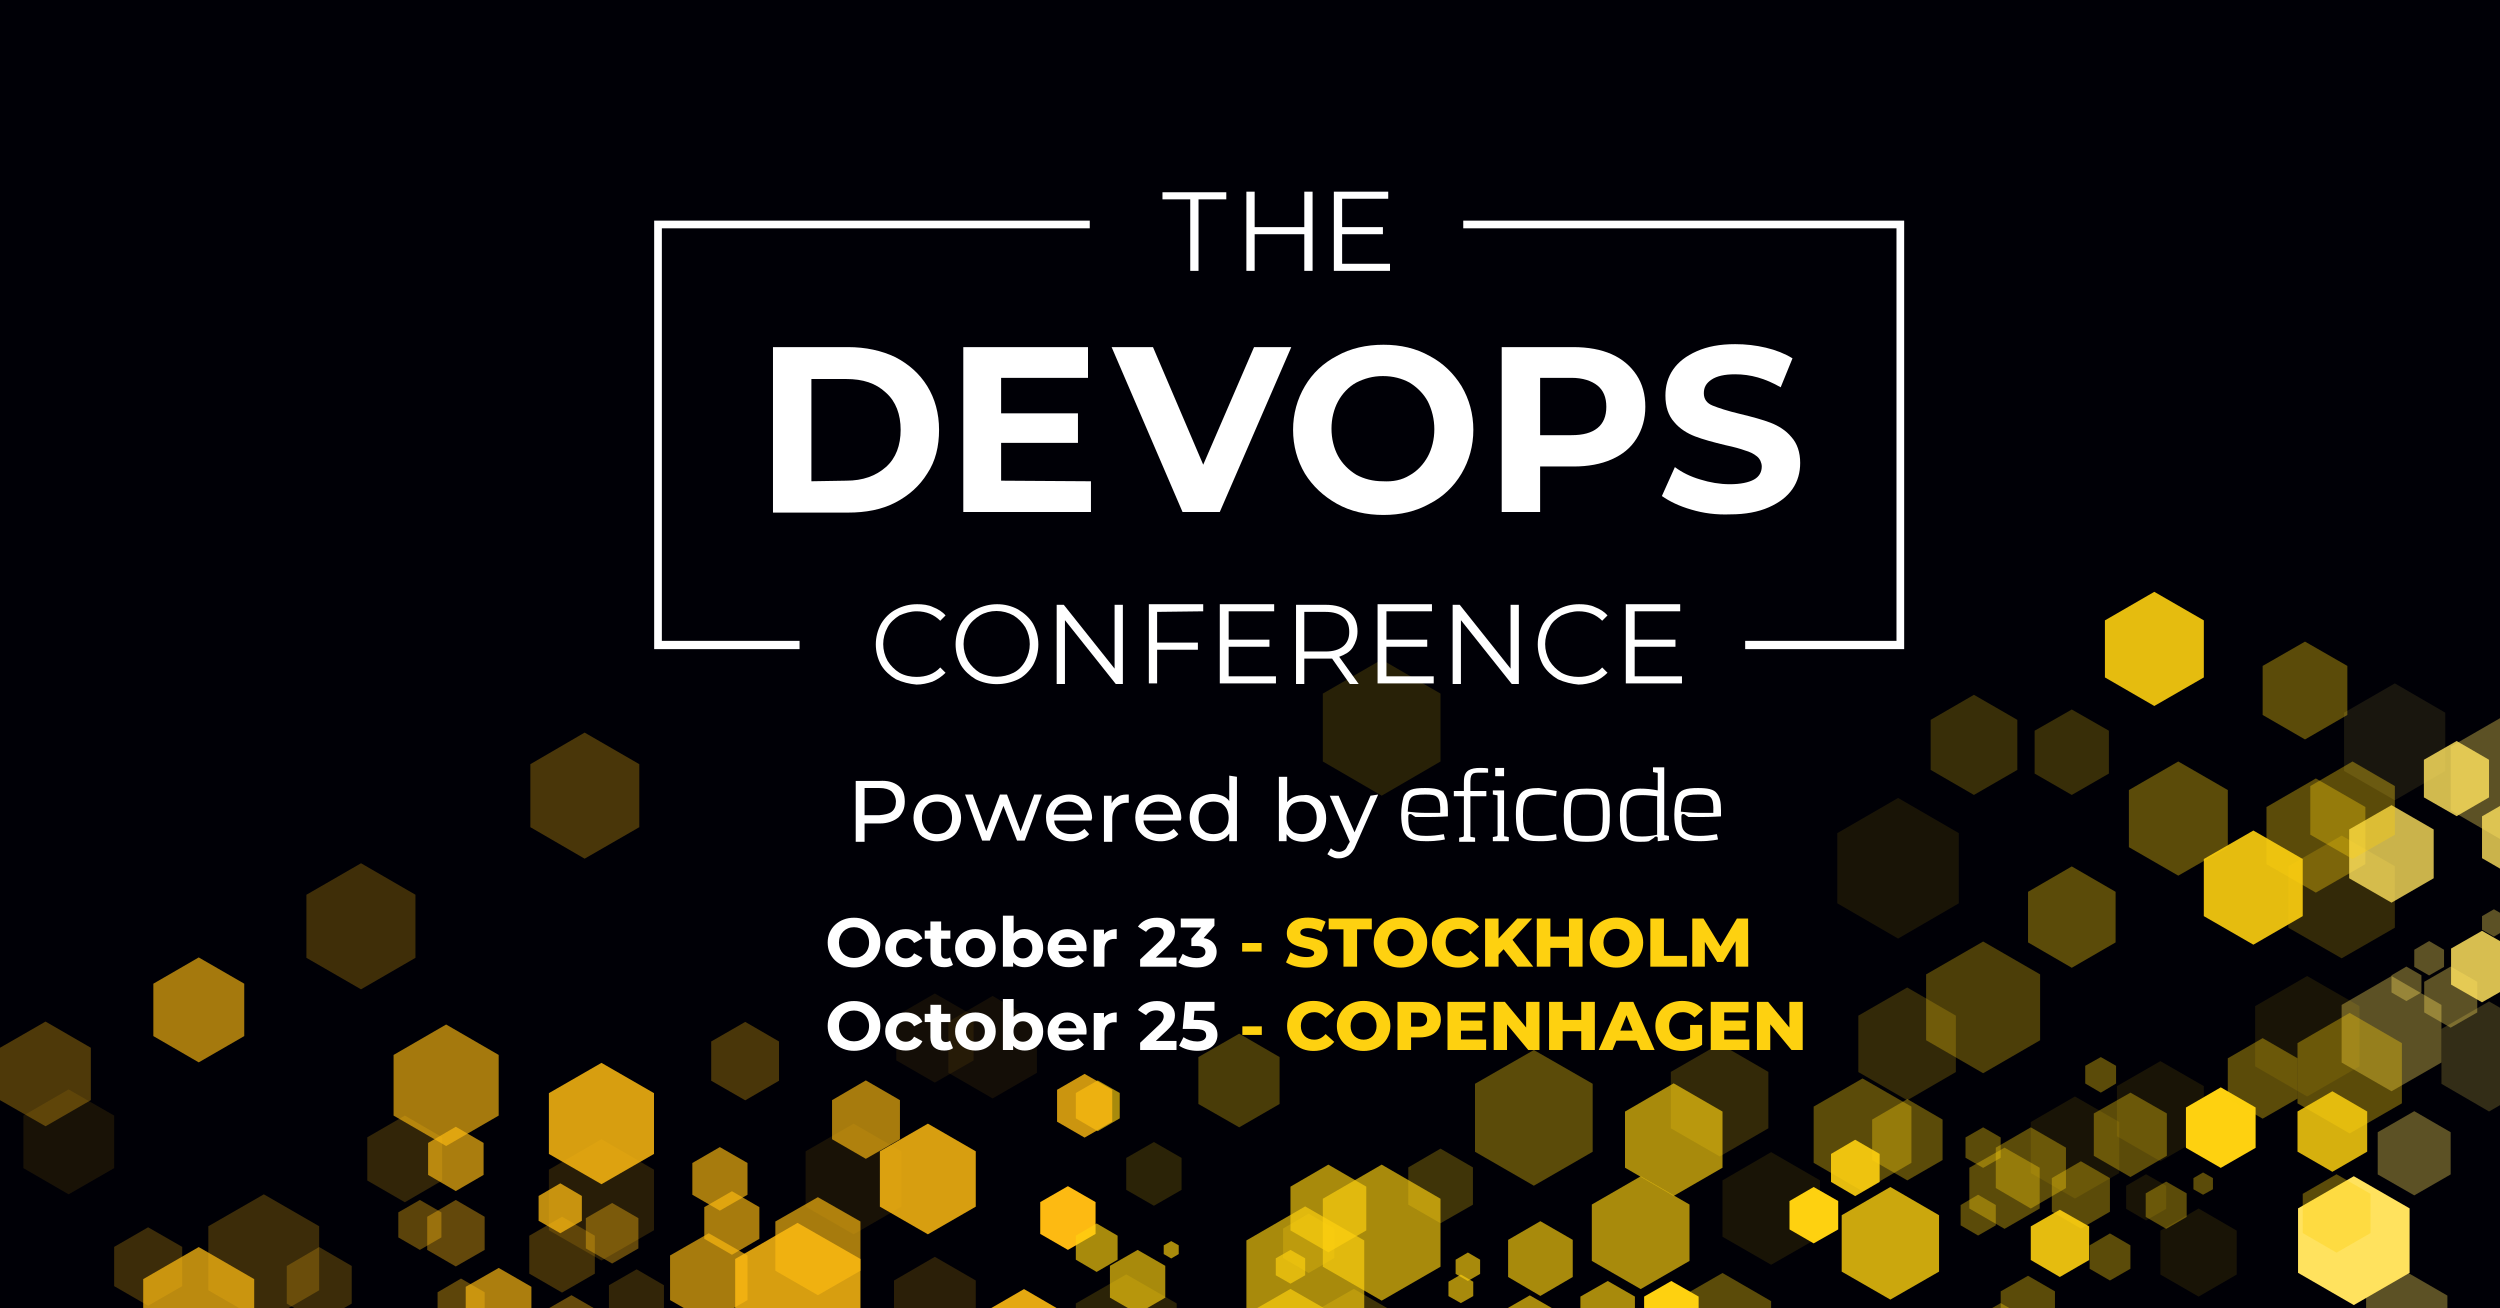 <svg width="1200" height="628" viewBox="0 0 1200 628" fill="none" xmlns="http://www.w3.org/2000/svg">
<rect x="0" y="0" width="1200" height="628" fill="#808080" stroke="none"/>
<g clip-path="url(#clip0_6643_2373)">
<path d="M1200.89 -6.106H-37.031V647.363H1200.89V-6.106Z" fill="#000006"/>
<path opacity="0.29" d="M254.57 366.805V397.045L280.619 412.165L306.864 397.045V366.805L280.619 351.645L254.57 366.805Z" fill="#FDBA12"/>
<path opacity="0.25" d="M147.08 429.479V459.758L173.286 474.878L199.413 459.758V429.479L173.286 414.358L147.08 429.479Z" fill="#FDBA12"/>
<path opacity="0.65" d="M73.603 472.176V497.324L95.383 509.937L117.24 497.324V472.176L95.383 459.563L73.603 472.176Z" fill="#FDBA12"/>
<path opacity="0.74" d="M68.74 613.977V644.726L95.377 660.121L122.013 644.726V613.977L95.377 598.582L68.74 613.977Z" fill="#FDBA12"/>
<path opacity="0.24" d="M100 588.594V619.343L126.637 634.738L153.195 619.343V588.594L126.637 573.278L100 588.594Z" fill="#FDBA12"/>
<path opacity="0.24" d="M137.646 607.67V625.728L153.197 634.738L168.827 625.728V607.67L153.197 598.582L137.646 607.67Z" fill="#FDBA12"/>
<path opacity="0.65" d="M188.916 506.372V535.477L214.142 550.088L239.369 535.477V506.372L214.142 491.761L188.916 506.372Z" fill="#FDBA12"/>
<path opacity="0.16" d="M263.466 561.448V590.513L288.693 605.046L313.919 590.513V561.448L288.693 546.837L263.466 561.448Z" fill="#FDBA12"/>
<path opacity="0.85" d="M263.466 524.705V553.888L288.693 568.42L313.919 553.888V524.705L288.693 510.172L263.466 524.705Z" fill="#FDBA12"/>
<path opacity="0.39" d="M281.201 584.716V599.248L293.814 606.495L306.427 599.248V584.716L293.814 577.43L281.201 584.716Z" fill="#FDBA12"/>
<path opacity="0.26" d="M254.062 593.137V611.352L269.77 620.44L285.517 611.352V593.137L269.77 584.05L254.062 593.137Z" fill="#FDBA12"/>
<path opacity="0.4" d="M258.525 630.781V648.839L274.311 657.927L290.019 648.839V630.781L274.311 621.693L258.525 630.781Z" fill="#FDBA12"/>
<path opacity="0.68" d="M223.544 617.659V635.834L239.37 645L255.078 635.834V617.659L239.37 608.61L223.544 617.659Z" fill="#FDBA12"/>
<path opacity="0.66" d="M321.63 602.617V624.044L340.198 634.738L358.804 624.044V602.617L340.198 591.962L321.63 602.617Z" fill="#FDBA12"/>
<path opacity="0.66" d="M338.056 579.427V594.626L351.335 602.303L364.497 594.626V579.427L351.335 571.789L338.056 579.427Z" fill="#FDBA12"/>
<path opacity="0.66" d="M332.324 558.236V573.473L345.525 581.112L358.804 573.473V558.236L345.525 550.597L332.324 558.236Z" fill="#FDBA12"/>
<path opacity="0.2" d="M292.294 616.915V632.192L305.574 639.869L318.696 632.192V616.915L305.574 609.276L292.294 616.915Z" fill="#FDBA12"/>
<path opacity="0.85" d="M352.89 604.301V639.007L382.817 656.399L413.018 639.007V604.301L382.817 586.987L352.89 604.301Z" fill="#FDBA12"/>
<path opacity="0.66" d="M372.167 586.322V609.942L392.576 621.694L413.023 609.942V586.322L392.576 574.649L372.167 586.322Z" fill="#FDBA12"/>
<path opacity="0.1" d="M386.699 552.634V579.193L409.732 592.472L432.686 579.193V552.634L409.732 539.355L386.699 552.634Z" fill="#FDBA12"/>
<path opacity="0.85" d="M422.343 552.634V579.193L445.376 592.472L468.37 579.193V552.634L445.376 539.355L422.343 552.634Z" fill="#FDBA12"/>
<path opacity="0.66" d="M399.384 528.074V546.837L415.601 556.238L431.975 546.837V528.074L415.601 518.594L399.384 528.074Z" fill="#FDBA12"/>
<path opacity="0.29" d="M341.376 499.909V518.751L357.711 528.152L373.928 518.751V499.909L357.711 490.508L341.376 499.909Z" fill="#FDBA12"/>
<path opacity="0.17" d="M429.121 614.643V637.323L448.706 648.761L468.37 637.323V614.643L448.706 603.283L429.121 614.643Z" fill="#FDBA12"/>
<path opacity="0.9" d="M470.331 631.016V655.42L491.523 667.681L512.597 655.42V631.016L491.523 618.756L470.331 631.016Z" fill="#FDBA12"/>
<path opacity="0.17" d="M516.396 625.65V653.657L540.603 667.681L564.811 653.657V625.65L540.603 611.705L516.396 625.65Z" fill="#FED110"/>
<path opacity="0.66" d="M516.396 524.626V536.809L526.893 542.959L537.47 536.809V524.626L526.893 518.594L516.396 524.626Z" fill="#FED110"/>
<path opacity="0.8" d="M507.392 523.099V538.415L520.592 546.053L533.872 538.415V523.099L520.592 515.46L507.392 523.099Z" fill="#FDBA12"/>
<path opacity="0.08" d="M430.224 487.57V508.997L448.713 519.652L467.32 508.997V487.57L448.713 476.876L430.224 487.57Z" fill="#FDBA12"/>
<path opacity="0.08" d="M455.214 490.43V514.951L476.445 527.251L497.715 514.951V490.43L476.445 478.052L455.214 490.43Z" fill="#FDBA12"/>
<path opacity="0.17" d="M540.595 555.807V571.123L553.874 578.762L567.153 571.123V555.807L553.874 548.169L540.595 555.807Z" fill="#FED110"/>
<path d="M499.315 576.999V592.276L512.595 599.954L525.874 592.276V576.999L512.595 569.361L499.315 576.999Z" fill="#FDBA12"/>
<path opacity="0.66" d="M516.396 593.137V604.654L526.384 610.529L536.451 604.654V593.137L526.384 587.262L516.396 593.137Z" fill="#FED110"/>
<path opacity="0.29" d="M575.224 507.391V529.914L594.809 541.118L614.199 529.914V507.391L594.809 496.149L575.224 507.391Z" fill="#FED110"/>
<path opacity="0.66" d="M634.96 575.393V608.023L663.203 624.318L691.445 608.023V575.393L663.203 559.019L634.96 575.393Z" fill="#FED110"/>
<path opacity="0.16" d="M634.96 332.921V365.512L663.203 381.925L691.445 365.512V332.921L663.203 316.626L634.96 332.921Z" fill="#FED110"/>
<path opacity="0.36" d="M708 520.217V552.847L736.243 569.142L764.485 552.847V520.217L736.243 504L708 520.217Z" fill="#FED110"/>
<path opacity="0.66" d="M598.27 595.41V628L626.474 644.217L654.834 628V595.41L626.474 579.075L598.27 595.41Z" fill="#FED110"/>
<path opacity="0.66" d="M619.423 569.595V590.591L637.598 601.128L655.813 590.591V569.595L637.598 559.019L619.423 569.595Z" fill="#FED110"/>
<path opacity="0.66" d="M601.288 629.097V650.211L619.424 660.708L637.6 650.211V629.097L619.424 618.677L601.288 629.097Z" fill="#FED110"/>
<path opacity="0.25" d="M631.591 629.097V650.211L649.845 660.708L667.981 650.211V629.097L649.845 618.677L631.591 629.097Z" fill="#FED110"/>
<path opacity="0.66" d="M612.372 603.988V612.136L619.423 616.17L626.474 612.136V603.988L619.423 599.953L612.372 603.988Z" fill="#FED110"/>
<path opacity="0.25" d="M615.888 589.69V603.871L628.148 611.039L640.448 603.871V589.69L628.148 582.522L615.888 589.69Z" fill="#FED110"/>
<path opacity="0.66" d="M698.7 604.654V611.47L704.576 614.878L710.451 611.47V604.654L704.576 601.207L698.7 604.654Z" fill="#FED110"/>
<path opacity="0.66" d="M695.253 615.23V622.124L701.207 625.493L707.161 622.124V615.23L701.207 611.783L695.253 615.23Z" fill="#FED110"/>
<path opacity="0.66" d="M723.895 595.135V612.958L739.368 622.046L754.919 612.958V595.135L739.368 586.165L723.895 595.135Z" fill="#FED110"/>
<path opacity="0.66" d="M764.071 578.174V605.241L787.535 618.756L810.959 605.241V578.174L787.535 564.621L764.071 578.174Z" fill="#FED110"/>
<path opacity="0.2" d="M892 487.514V514.582L915.464 528.135L938.81 514.582V487.514L915.464 474L892 487.514Z" fill="#FED110"/>
<path opacity="0.2" d="M802 514.514V541.582L825.464 555.096L848.81 541.582V514.514L825.464 501L802 514.514Z" fill="#FED110"/>
<path opacity="0.66" d="M780 533.553V560.503L803.346 574.057L826.81 560.503V533.553L803.346 520L780 533.553Z" fill="#FED110"/>
<path opacity="0.1" d="M826.796 566.579V593.647L850.142 607.082L873.606 593.647V566.579L850.142 553.026L826.796 566.579Z" fill="#FED110"/>
<path opacity="0.8" d="M884.012 583.305V610.373L907.358 623.809L930.744 610.373V583.305L907.358 569.752L884.012 583.305Z" fill="#FED110"/>
<path opacity="0.36" d="M945.291 560.508V580.094L962.174 589.847L979.057 580.094V560.508L962.174 550.872L945.291 560.508Z" fill="#FED110"/>
<path opacity="0.36" d="M957.977 550.871V570.261L974.781 580.093L991.664 570.261V550.871L974.781 541.118L957.977 550.871Z" fill="#FED110"/>
<path opacity="0.36" d="M943.445 545.975V555.729L951.906 560.586L960.328 555.729V545.975L951.906 541.118L943.445 545.975Z" fill="#FED110"/>
<path opacity="0.36" d="M941.102 578.409V588.163L949.484 593.059L957.985 588.163V578.409L949.484 573.473L941.102 578.409Z" fill="#FED110"/>
<path opacity="0.36" d="M960.331 619.853V634.973L973.453 642.533L986.38 634.973V619.853L973.453 612.371L960.331 619.853Z" fill="#FED110"/>
<path opacity="0.36" d="M947.283 632.975V648.095L960.327 655.655L973.45 648.095V632.975L960.327 625.493L947.283 632.975Z" fill="#FED110"/>
<path opacity="0.36" d="M1003.02 597.76V609.002L1012.77 614.643L1022.6 609.002V597.76L1012.77 592.041L1003.02 597.76Z" fill="#FED110"/>
<path opacity="0.36" d="M1005.03 534.459V554.789L1022.62 564.973L1040.09 554.789V534.459L1022.62 524.47L1005.03 534.459Z" fill="#FED110"/>
<path opacity="0.36" d="M1000.91 511.582V520.083L1008.39 524.47L1015.71 520.083V511.582L1008.39 507.391L1000.91 511.582Z" fill="#FED110"/>
<path opacity="0.1" d="M974.774 538.572V563.054L995.966 575.315L1017.24 563.054V538.572L995.966 526.311L974.774 538.572Z" fill="#FED110"/>
<path opacity="0.36" d="M984.881 565.482V581.621L998.826 589.69L1012.77 581.621V565.482L998.826 557.413L984.881 565.482Z" fill="#FED110"/>
<path opacity="0.9" d="M974.774 588.672V604.81L988.719 612.958L1002.78 604.81V588.672L988.719 580.681L974.774 588.672Z" fill="#FED110"/>
<path opacity="0.36" d="M1029.94 572.808V584.128L1039.77 589.847L1049.6 584.128V572.808L1039.77 567.167L1029.94 572.808Z" fill="#FED110"/>
<path opacity="0.36" d="M1052.85 565.482V570.849L1057.47 573.473L1062.21 570.849V565.482L1057.47 562.779L1052.85 565.482Z" fill="#FED110"/>
<path opacity="0.1" d="M1036.99 590.709V611.783L1055.32 622.359L1073.62 611.783V590.709L1055.32 580.093L1036.99 590.709Z" fill="#FED110"/>
<path opacity="0.1" d="M1020.56 569.164V580.25L1030.08 585.812L1039.76 580.25V569.164L1030.08 563.641L1020.56 569.164Z" fill="#FED110"/>
<path opacity="0.1" d="M1016.14 521.336V545.387L1036.98 557.413L1057.82 545.387V521.336L1036.98 509.35L1016.14 521.336Z" fill="#FED110"/>
<path d="M1049.25 531.599V550.95L1065.97 560.586L1082.7 550.95V531.599L1065.97 521.924L1049.25 531.599Z" fill="#FED110"/>
<path opacity="0.36" d="M1069.34 507.979V527.329L1086.07 536.965L1102.8 527.329V507.979L1086.07 498.303L1069.34 507.979Z" fill="#FED110"/>
<path opacity="0.3" d="M924.53 467.71V499.322L951.911 515.147L979.252 499.322V467.71L951.911 451.924L924.53 467.71Z" fill="#FED110"/>
<path opacity="0.36" d="M973.456 428.069V452.355L994.451 464.537L1015.49 452.355V428.069L994.451 415.886L973.456 428.069Z" fill="#FED110"/>
<path opacity="0.1" d="M881.903 399.905V433.592L911.086 450.514L940.229 433.592V399.905L911.086 383.022L881.903 399.905Z" fill="#FED110"/>
<path opacity="0.22" d="M926.717 345.534V369.546L947.478 381.572L968.317 369.546V345.534L947.478 333.509L926.717 345.534Z" fill="#FED110"/>
<path opacity="0.22" d="M976.62 350.744V371.309L994.443 381.572L1012.27 371.309V350.744L994.443 340.559L976.62 350.744Z" fill="#FED110"/>
<path opacity="0.9" d="M1010.36 297.784V325.165L1034.06 338.875L1057.84 325.165V297.784L1034.06 284.074L1010.36 297.784Z" fill="#FED110"/>
<path opacity="0.36" d="M1021.87 379.222V406.642L1045.57 420.313L1069.35 406.642V379.222L1045.57 365.512L1021.87 379.222Z" fill="#FED110"/>
<path opacity="0.9" d="M1057.83 412.322V439.742L1081.61 453.452L1105.31 439.742V412.322L1081.61 398.651L1057.83 412.322Z" fill="#FED110"/>
<path opacity="0.36" d="M1087.91 387.369V414.79L1111.61 428.46L1135.38 414.79V387.369L1111.61 373.659L1087.91 387.369Z" fill="#FED110"/>
<path opacity="0.36" d="M1086.07 319.642V343.184L1106.4 354.936L1126.73 343.184V319.642L1106.4 307.969L1086.07 319.642Z" fill="#FED110"/>
<path opacity="0.36" d="M1123.98 482.36V510.015L1147.92 523.804L1171.89 510.015V482.36L1147.92 468.494L1123.98 482.36Z" fill="#FFE25E"/>
<path opacity="0.36" d="M1141.3 543.468V563.719L1158.85 573.787L1176.32 563.719V543.468L1158.85 533.362L1141.3 543.468Z" fill="#FFE25E"/>
<path d="M1103.06 580.015V610.961L1129.82 626.433L1156.61 610.961V580.015L1129.82 564.582L1103.06 580.015Z" fill="#FFE25E"/>
<path opacity="0.36" d="M1105.31 573.042V591.884L1121.53 601.285L1137.86 591.884V573.042L1121.53 563.641L1105.31 573.042Z" fill="#FED110"/>
<path opacity="0.36" d="M1135.73 621.889V644.296L1155.24 655.655L1174.75 644.296V621.889L1155.24 610.608L1135.73 621.889Z" fill="#FFE25E"/>
<path opacity="0.2" d="M1171.9 493.877V520.239L1194.74 533.518L1217.69 520.239V493.877L1194.74 480.676L1171.9 493.877Z" fill="#FFE25E"/>
<path opacity="0.1" d="M1082.47 482.948V511.856L1107.42 526.311L1132.53 511.856V482.948L1107.42 468.494L1082.47 482.948Z" fill="#FED110"/>
<path opacity="0.36" d="M1102.8 500.693V529.601L1127.83 544.056L1152.9 529.601V500.693L1127.83 486.199L1102.8 500.693Z" fill="#FED110"/>
<path opacity="0.84" d="M1102.8 533.519V552.791L1119.53 562.466L1136.25 552.791V533.519L1119.53 523.804L1102.8 533.519Z" fill="#FED110"/>
<path opacity="0.2" d="M1098.41 415.769V445.304L1123.99 459.994L1149.53 445.304V415.769L1123.99 401.08L1098.41 415.769Z" fill="#FED110"/>
<path opacity="0.79" d="M1127.59 398.142V421.566L1147.92 433.278L1168.17 421.566V398.142L1147.92 386.468L1127.59 398.142Z" fill="#FFE25E"/>
<path opacity="0.36" d="M1108.94 377.302V400.649L1129.2 412.322L1149.53 400.649V377.302L1129.2 365.512L1108.94 377.302Z" fill="#FED110"/>
<path opacity="0.1" d="M1125.15 342.087V370.056L1149.52 384.118L1173.73 370.056V342.087L1149.52 328.025L1125.15 342.087Z" fill="#FFE25E"/>
<path opacity="0.82" d="M1163.47 364.689V382.747L1179.18 391.757L1194.73 382.747V364.689L1179.18 355.68L1163.47 364.689Z" fill="#FFE25E"/>
<path opacity="0.36" d="M1176.33 358.382V388.975L1202.88 404.37L1229.44 388.975V358.382L1202.88 343.066L1176.33 358.382Z" fill="#FFE25E"/>
<path opacity="0.79" d="M1191.37 391.835V411.93L1208.87 422.076L1226.35 411.93V391.835L1208.87 381.729L1191.37 391.835Z" fill="#FFE25E"/>
<path opacity="0.36" d="M1191.37 439.742V446.283L1197.08 449.574L1202.8 446.283V439.742L1197.08 436.451L1191.37 439.742Z" fill="#FFE25E"/>
<path opacity="0.84" d="M1176.51 455.293V472.607L1191.36 481.107L1206.24 472.607V455.293L1191.36 446.793L1176.51 455.293Z" fill="#FFE25E"/>
<path opacity="0.36" d="M1158.85 455.88V464.106L1165.97 468.219L1173.14 464.106V455.88L1165.97 451.689L1158.85 455.88Z" fill="#FFE25E"/>
<path opacity="0.36" d="M1147.92 468.141V476.367L1155.05 480.519L1162.29 476.367V468.141L1155.05 463.95L1147.92 468.141Z" fill="#FFE25E"/>
<path opacity="0.36" d="M1163.62 471.275V485.964L1176.31 493.289L1189.08 485.964V471.275L1176.31 463.95L1163.62 471.275Z" fill="#FFE25E"/>
<path opacity="0.36" d="M870.555 531.168V558.157L894.019 571.789L917.483 558.157V531.168L894.019 517.654L870.555 531.168Z" fill="#FED110"/>
<path opacity="0.36" d="M898.631 537.396V556.825L915.514 566.579L932.436 556.825V537.396L915.514 527.564L898.631 537.396Z" fill="#FED110"/>
<path opacity="0.9" d="M878.885 553.888V567.323L890.48 574.139L902.231 567.323V553.888L890.48 547.072L878.885 553.888Z" fill="#FED110"/>
<path d="M858.954 576.49V590.121L870.549 596.82L882.339 590.121V576.49L870.549 569.752L858.954 576.49Z" fill="#FED110"/>
<path opacity="0.36" d="M803.329 624.553V651.62L826.793 665.056L850.139 651.62V624.553L826.793 611.039L803.329 624.553Z" fill="#FED110"/>
<path d="M789.178 622.359V637.44L802.223 645L815.345 637.44V622.359L802.223 614.878L789.178 622.359Z" fill="#FED110"/>
<path opacity="0.66" d="M758.593 622.359V637.44L771.715 645L784.759 637.44V622.359L771.715 614.878L758.593 622.359Z" fill="#FED110"/>
<path opacity="0.66" d="M718.749 630.703V648.683L734.3 657.575L749.851 648.683V630.703L734.3 621.772L718.749 630.703Z" fill="#FED110"/>
<path opacity="0.25" d="M675.975 560.351V578.252L691.448 587.144L706.999 578.252V560.351L691.448 551.341L675.975 560.351Z" fill="#FED110"/>
<path opacity="0.66" d="M532.772 607.592V622.869L546.052 630.546L559.331 622.869V607.592L546.052 599.953L532.772 607.592Z" fill="#FED110"/>
<path opacity="0.66" d="M558.583 597.76V601.951L562.187 604.066L565.791 601.951V597.76L562.187 595.723L558.583 597.76Z" fill="#FED110"/>
<path opacity="0.2" d="M176.308 545.897V566.657L194.327 577.077L212.229 566.657V545.897L194.327 535.477L176.308 545.897Z" fill="#FDBA12"/>
<path opacity="0.67" d="M205.488 548.599V563.955L218.767 571.711L232.125 563.955V548.599L218.767 540.843L205.488 548.599Z" fill="#FDBA12"/>
<path opacity="0.37" d="M210.039 620.283V633.288L221.281 639.869L232.641 633.288V620.283L221.281 613.702L210.039 620.283Z" fill="#FDBA12"/>
<path opacity="0.39" d="M205.058 584.05V599.953L218.768 607.905L232.635 599.953V584.05L218.768 575.98L205.058 584.05Z" fill="#FDBA12"/>
<path opacity="0.36" d="M191.191 581.935V593.96L201.532 599.953L211.874 593.96V581.935L201.532 575.98L191.191 581.935Z" fill="#FDBA12"/>
<path opacity="0.75" d="M258.525 574.061V585.969L268.945 591.962L279.286 585.969V574.061L268.945 567.989L258.525 574.061Z" fill="#FDBA12"/>
<path opacity="0.1" d="M11.23 535.477V560.703L32.931 573.278L54.789 560.703V535.477L32.931 522.942L11.23 535.477Z" fill="#FDBA12"/>
<path opacity="0.31" d="M0 502.925V528.074L21.858 540.608L43.598 528.074V502.925L21.858 490.351L0 502.925Z" fill="#FDBA12"/>
<path opacity="0.24" d="M54.795 598.504V617.345L71.09 626.747L87.464 617.345V598.504L71.09 589.103L54.795 598.504Z" fill="#FDBA12"/>
<path d="M409.959 464.396C408.133 464.396 406.439 464.099 404.877 463.505C403.337 462.911 401.995 462.075 400.851 460.997C399.729 459.919 398.849 458.654 398.211 457.202C397.595 455.75 397.287 454.166 397.287 452.45C397.287 450.734 397.595 449.15 398.211 447.698C398.849 446.246 399.74 444.981 400.884 443.903C402.028 442.825 403.37 441.989 404.91 441.395C406.45 440.801 408.122 440.504 409.926 440.504C411.752 440.504 413.424 440.801 414.942 441.395C416.482 441.989 417.813 442.825 418.935 443.903C420.079 444.981 420.97 446.246 421.608 447.698C422.246 449.128 422.565 450.712 422.565 452.45C422.565 454.166 422.246 455.761 421.608 457.235C420.97 458.687 420.079 459.952 418.935 461.03C417.813 462.086 416.482 462.911 414.942 463.505C413.424 464.099 411.763 464.396 409.959 464.396ZM409.926 459.842C410.96 459.842 411.906 459.666 412.764 459.314C413.644 458.962 414.414 458.456 415.074 457.796C415.734 457.136 416.24 456.355 416.592 455.453C416.966 454.551 417.153 453.55 417.153 452.45C417.153 451.35 416.966 450.349 416.592 449.447C416.24 448.545 415.734 447.764 415.074 447.104C414.436 446.444 413.677 445.938 412.797 445.586C411.917 445.234 410.96 445.058 409.926 445.058C408.892 445.058 407.935 445.234 407.055 445.586C406.197 445.938 405.438 446.444 404.778 447.104C404.118 447.764 403.601 448.545 403.227 449.447C402.875 450.349 402.699 451.35 402.699 452.45C402.699 453.528 402.875 454.529 403.227 455.453C403.601 456.355 404.107 457.136 404.745 457.796C405.405 458.456 406.175 458.962 407.055 459.314C407.935 459.666 408.892 459.842 409.926 459.842ZM434.8 464.264C432.886 464.264 431.181 463.879 429.685 463.109C428.189 462.317 427.012 461.228 426.154 459.842C425.318 458.456 424.9 456.883 424.9 455.123C424.9 453.341 425.318 451.768 426.154 450.404C427.012 449.018 428.189 447.94 429.685 447.17C431.181 446.378 432.886 445.982 434.8 445.982C436.67 445.982 438.298 446.378 439.684 447.17C441.07 447.94 442.093 449.051 442.753 450.503L438.76 452.648C438.298 451.812 437.715 451.196 437.011 450.8C436.329 450.404 435.581 450.206 434.767 450.206C433.887 450.206 433.095 450.404 432.391 450.8C431.687 451.196 431.126 451.757 430.708 452.483C430.312 453.209 430.114 454.089 430.114 455.123C430.114 456.157 430.312 457.037 430.708 457.763C431.126 458.489 431.687 459.05 432.391 459.446C433.095 459.842 433.887 460.04 434.767 460.04C435.581 460.04 436.329 459.853 437.011 459.479C437.715 459.083 438.298 458.456 438.76 457.598L442.753 459.776C442.093 461.206 441.07 462.317 439.684 463.109C438.298 463.879 436.67 464.264 434.8 464.264ZM453.235 464.264C451.145 464.264 449.517 463.736 448.351 462.68C447.185 461.602 446.602 460.007 446.602 457.895V442.319H451.75V457.829C451.75 458.577 451.948 459.16 452.344 459.578C452.74 459.974 453.279 460.172 453.961 460.172C454.775 460.172 455.468 459.952 456.04 459.512L457.426 463.142C456.898 463.516 456.26 463.802 455.512 464C454.786 464.176 454.027 464.264 453.235 464.264ZM443.863 450.602V446.642H456.172V450.602H443.863ZM468.216 464.264C466.324 464.264 464.641 463.868 463.167 463.076C461.715 462.284 460.56 461.206 459.702 459.842C458.866 458.456 458.448 456.883 458.448 455.123C458.448 453.341 458.866 451.768 459.702 450.404C460.56 449.018 461.715 447.94 463.167 447.17C464.641 446.378 466.324 445.982 468.216 445.982C470.086 445.982 471.758 446.378 473.232 447.17C474.706 447.94 475.861 449.007 476.697 450.371C477.533 451.735 477.951 453.319 477.951 455.123C477.951 456.883 477.533 458.456 476.697 459.842C475.861 461.206 474.706 462.284 473.232 463.076C471.758 463.868 470.086 464.264 468.216 464.264ZM468.216 460.04C469.074 460.04 469.844 459.842 470.526 459.446C471.208 459.05 471.747 458.489 472.143 457.763C472.539 457.015 472.737 456.135 472.737 455.123C472.737 454.089 472.539 453.209 472.143 452.483C471.747 451.757 471.208 451.196 470.526 450.8C469.844 450.404 469.074 450.206 468.216 450.206C467.358 450.206 466.588 450.404 465.906 450.8C465.224 451.196 464.674 451.757 464.256 452.483C463.86 453.209 463.662 454.089 463.662 455.123C463.662 456.135 463.86 457.015 464.256 457.763C464.674 458.489 465.224 459.05 465.906 459.446C466.588 459.842 467.358 460.04 468.216 460.04ZM491.886 464.264C490.324 464.264 488.982 463.934 487.86 463.274C486.738 462.614 485.88 461.613 485.286 460.271C484.692 458.907 484.395 457.191 484.395 455.123C484.395 453.033 484.703 451.317 485.319 449.975C485.957 448.633 486.837 447.632 487.959 446.972C489.081 446.312 490.39 445.982 491.886 445.982C493.558 445.982 495.054 446.356 496.374 447.104C497.716 447.852 498.772 448.908 499.542 450.272C500.334 451.636 500.73 453.253 500.73 455.123C500.73 456.971 500.334 458.577 499.542 459.941C498.772 461.305 497.716 462.372 496.374 463.142C495.054 463.89 493.558 464.264 491.886 464.264ZM481.392 464V439.514H486.54V449.843L486.21 455.09L486.309 460.37V464H481.392ZM490.995 460.04C491.853 460.04 492.612 459.842 493.272 459.446C493.954 459.05 494.493 458.489 494.889 457.763C495.307 457.015 495.516 456.135 495.516 455.123C495.516 454.089 495.307 453.209 494.889 452.483C494.493 451.757 493.954 451.196 493.272 450.8C492.612 450.404 491.853 450.206 490.995 450.206C490.137 450.206 489.367 450.404 488.685 450.8C488.003 451.196 487.464 451.757 487.068 452.483C486.672 453.209 486.474 454.089 486.474 455.123C486.474 456.135 486.672 457.015 487.068 457.763C487.464 458.489 488.003 459.05 488.685 459.446C489.367 459.842 490.137 460.04 490.995 460.04ZM512.987 464.264C510.963 464.264 509.181 463.868 507.641 463.076C506.123 462.284 504.946 461.206 504.11 459.842C503.274 458.456 502.856 456.883 502.856 455.123C502.856 453.341 503.263 451.768 504.077 450.404C504.913 449.018 506.046 447.94 507.476 447.17C508.906 446.378 510.523 445.982 512.327 445.982C514.065 445.982 515.627 446.356 517.013 447.104C518.421 447.83 519.532 448.886 520.346 450.272C521.16 451.636 521.567 453.275 521.567 455.189C521.567 455.387 521.556 455.618 521.534 455.882C521.512 456.124 521.49 456.355 521.468 456.575H507.047V453.572H518.762L516.782 454.463C516.782 453.539 516.595 452.736 516.221 452.054C515.847 451.372 515.33 450.844 514.67 450.47C514.01 450.074 513.24 449.876 512.36 449.876C511.48 449.876 510.699 450.074 510.017 450.47C509.357 450.844 508.84 451.383 508.466 452.087C508.092 452.769 507.905 453.583 507.905 454.529V455.321C507.905 456.289 508.114 457.147 508.532 457.895C508.972 458.621 509.577 459.182 510.347 459.578C511.139 459.952 512.063 460.139 513.119 460.139C514.065 460.139 514.89 459.996 515.594 459.71C516.32 459.424 516.98 458.995 517.574 458.423L520.313 461.393C519.499 462.317 518.476 463.032 517.244 463.538C516.012 464.022 514.593 464.264 512.987 464.264ZM524.994 464V446.246H529.911V451.262L529.218 449.81C529.746 448.556 530.593 447.61 531.759 446.972C532.925 446.312 534.344 445.982 536.016 445.982V450.734C535.796 450.712 535.598 450.701 535.422 450.701C535.246 450.679 535.059 450.668 534.861 450.668C533.453 450.668 532.309 451.075 531.429 451.889C530.571 452.681 530.142 453.924 530.142 455.618V464H524.994ZM547.265 464V460.535L556.175 452.12C556.879 451.482 557.396 450.91 557.726 450.404C558.056 449.898 558.276 449.436 558.386 449.018C558.518 448.6 558.584 448.215 558.584 447.863C558.584 446.939 558.265 446.235 557.627 445.751C557.011 445.245 556.098 444.992 554.888 444.992C553.92 444.992 553.018 445.179 552.182 445.553C551.368 445.927 550.675 446.51 550.103 447.302L546.209 444.794C547.089 443.474 548.321 442.429 549.905 441.659C551.489 440.889 553.315 440.504 555.383 440.504C557.099 440.504 558.595 440.79 559.871 441.362C561.169 441.912 562.17 442.693 562.874 443.705C563.6 444.717 563.963 445.927 563.963 447.335C563.963 448.083 563.864 448.831 563.666 449.579C563.49 450.305 563.116 451.075 562.544 451.889C561.994 452.703 561.18 453.616 560.102 454.628L552.71 461.591L551.687 459.644H564.722V464H547.265ZM574.419 464.396C572.813 464.396 571.218 464.187 569.634 463.769C568.05 463.329 566.708 462.713 565.608 461.921L567.687 457.829C568.567 458.467 569.59 458.973 570.756 459.347C571.922 459.721 573.099 459.908 574.287 459.908C575.629 459.908 576.685 459.644 577.455 459.116C578.225 458.588 578.61 457.862 578.61 456.938C578.61 456.058 578.269 455.365 577.587 454.859C576.905 454.353 575.805 454.1 574.287 454.1H571.845V450.569L578.28 443.276L578.874 445.19H566.763V440.9H582.933V444.365L576.531 451.658L573.825 450.107H575.376C578.214 450.107 580.359 450.745 581.811 452.021C583.263 453.297 583.989 454.936 583.989 456.938C583.989 458.236 583.648 459.457 582.966 460.601C582.284 461.723 581.239 462.636 579.831 463.34C578.423 464.044 576.619 464.396 574.419 464.396ZM409.959 504.396C408.133 504.396 406.439 504.099 404.877 503.505C403.337 502.911 401.995 502.075 400.851 500.997C399.729 499.919 398.849 498.654 398.211 497.202C397.595 495.75 397.287 494.166 397.287 492.45C397.287 490.734 397.595 489.15 398.211 487.698C398.849 486.246 399.74 484.981 400.884 483.903C402.028 482.825 403.37 481.989 404.91 481.395C406.45 480.801 408.122 480.504 409.926 480.504C411.752 480.504 413.424 480.801 414.942 481.395C416.482 481.989 417.813 482.825 418.935 483.903C420.079 484.981 420.97 486.246 421.608 487.698C422.246 489.128 422.565 490.712 422.565 492.45C422.565 494.166 422.246 495.761 421.608 497.235C420.97 498.687 420.079 499.952 418.935 501.03C417.813 502.086 416.482 502.911 414.942 503.505C413.424 504.099 411.763 504.396 409.959 504.396ZM409.926 499.842C410.96 499.842 411.906 499.666 412.764 499.314C413.644 498.962 414.414 498.456 415.074 497.796C415.734 497.136 416.24 496.355 416.592 495.453C416.966 494.551 417.153 493.55 417.153 492.45C417.153 491.35 416.966 490.349 416.592 489.447C416.24 488.545 415.734 487.764 415.074 487.104C414.436 486.444 413.677 485.938 412.797 485.586C411.917 485.234 410.96 485.058 409.926 485.058C408.892 485.058 407.935 485.234 407.055 485.586C406.197 485.938 405.438 486.444 404.778 487.104C404.118 487.764 403.601 488.545 403.227 489.447C402.875 490.349 402.699 491.35 402.699 492.45C402.699 493.528 402.875 494.529 403.227 495.453C403.601 496.355 404.107 497.136 404.745 497.796C405.405 498.456 406.175 498.962 407.055 499.314C407.935 499.666 408.892 499.842 409.926 499.842ZM434.8 504.264C432.886 504.264 431.181 503.879 429.685 503.109C428.189 502.317 427.012 501.228 426.154 499.842C425.318 498.456 424.9 496.883 424.9 495.123C424.9 493.341 425.318 491.768 426.154 490.404C427.012 489.018 428.189 487.94 429.685 487.17C431.181 486.378 432.886 485.982 434.8 485.982C436.67 485.982 438.298 486.378 439.684 487.17C441.07 487.94 442.093 489.051 442.753 490.503L438.76 492.648C438.298 491.812 437.715 491.196 437.011 490.8C436.329 490.404 435.581 490.206 434.767 490.206C433.887 490.206 433.095 490.404 432.391 490.8C431.687 491.196 431.126 491.757 430.708 492.483C430.312 493.209 430.114 494.089 430.114 495.123C430.114 496.157 430.312 497.037 430.708 497.763C431.126 498.489 431.687 499.05 432.391 499.446C433.095 499.842 433.887 500.04 434.767 500.04C435.581 500.04 436.329 499.853 437.011 499.479C437.715 499.083 438.298 498.456 438.76 497.598L442.753 499.776C442.093 501.206 441.07 502.317 439.684 503.109C438.298 503.879 436.67 504.264 434.8 504.264ZM453.235 504.264C451.145 504.264 449.517 503.736 448.351 502.68C447.185 501.602 446.602 500.007 446.602 497.895V482.319H451.75V497.829C451.75 498.577 451.948 499.16 452.344 499.578C452.74 499.974 453.279 500.172 453.961 500.172C454.775 500.172 455.468 499.952 456.04 499.512L457.426 503.142C456.898 503.516 456.26 503.802 455.512 504C454.786 504.176 454.027 504.264 453.235 504.264ZM443.863 490.602V486.642H456.172V490.602H443.863ZM468.216 504.264C466.324 504.264 464.641 503.868 463.167 503.076C461.715 502.284 460.56 501.206 459.702 499.842C458.866 498.456 458.448 496.883 458.448 495.123C458.448 493.341 458.866 491.768 459.702 490.404C460.56 489.018 461.715 487.94 463.167 487.17C464.641 486.378 466.324 485.982 468.216 485.982C470.086 485.982 471.758 486.378 473.232 487.17C474.706 487.94 475.861 489.007 476.697 490.371C477.533 491.735 477.951 493.319 477.951 495.123C477.951 496.883 477.533 498.456 476.697 499.842C475.861 501.206 474.706 502.284 473.232 503.076C471.758 503.868 470.086 504.264 468.216 504.264ZM468.216 500.04C469.074 500.04 469.844 499.842 470.526 499.446C471.208 499.05 471.747 498.489 472.143 497.763C472.539 497.015 472.737 496.135 472.737 495.123C472.737 494.089 472.539 493.209 472.143 492.483C471.747 491.757 471.208 491.196 470.526 490.8C469.844 490.404 469.074 490.206 468.216 490.206C467.358 490.206 466.588 490.404 465.906 490.8C465.224 491.196 464.674 491.757 464.256 492.483C463.86 493.209 463.662 494.089 463.662 495.123C463.662 496.135 463.86 497.015 464.256 497.763C464.674 498.489 465.224 499.05 465.906 499.446C466.588 499.842 467.358 500.04 468.216 500.04ZM491.886 504.264C490.324 504.264 488.982 503.934 487.86 503.274C486.738 502.614 485.88 501.613 485.286 500.271C484.692 498.907 484.395 497.191 484.395 495.123C484.395 493.033 484.703 491.317 485.319 489.975C485.957 488.633 486.837 487.632 487.959 486.972C489.081 486.312 490.39 485.982 491.886 485.982C493.558 485.982 495.054 486.356 496.374 487.104C497.716 487.852 498.772 488.908 499.542 490.272C500.334 491.636 500.73 493.253 500.73 495.123C500.73 496.971 500.334 498.577 499.542 499.941C498.772 501.305 497.716 502.372 496.374 503.142C495.054 503.89 493.558 504.264 491.886 504.264ZM481.392 504V479.514H486.54V489.843L486.21 495.09L486.309 500.37V504H481.392ZM490.995 500.04C491.853 500.04 492.612 499.842 493.272 499.446C493.954 499.05 494.493 498.489 494.889 497.763C495.307 497.015 495.516 496.135 495.516 495.123C495.516 494.089 495.307 493.209 494.889 492.483C494.493 491.757 493.954 491.196 493.272 490.8C492.612 490.404 491.853 490.206 490.995 490.206C490.137 490.206 489.367 490.404 488.685 490.8C488.003 491.196 487.464 491.757 487.068 492.483C486.672 493.209 486.474 494.089 486.474 495.123C486.474 496.135 486.672 497.015 487.068 497.763C487.464 498.489 488.003 499.05 488.685 499.446C489.367 499.842 490.137 500.04 490.995 500.04ZM512.987 504.264C510.963 504.264 509.181 503.868 507.641 503.076C506.123 502.284 504.946 501.206 504.11 499.842C503.274 498.456 502.856 496.883 502.856 495.123C502.856 493.341 503.263 491.768 504.077 490.404C504.913 489.018 506.046 487.94 507.476 487.17C508.906 486.378 510.523 485.982 512.327 485.982C514.065 485.982 515.627 486.356 517.013 487.104C518.421 487.83 519.532 488.886 520.346 490.272C521.16 491.636 521.567 493.275 521.567 495.189C521.567 495.387 521.556 495.618 521.534 495.882C521.512 496.124 521.49 496.355 521.468 496.575H507.047V493.572H518.762L516.782 494.463C516.782 493.539 516.595 492.736 516.221 492.054C515.847 491.372 515.33 490.844 514.67 490.47C514.01 490.074 513.24 489.876 512.36 489.876C511.48 489.876 510.699 490.074 510.017 490.47C509.357 490.844 508.84 491.383 508.466 492.087C508.092 492.769 507.905 493.583 507.905 494.529V495.321C507.905 496.289 508.114 497.147 508.532 497.895C508.972 498.621 509.577 499.182 510.347 499.578C511.139 499.952 512.063 500.139 513.119 500.139C514.065 500.139 514.89 499.996 515.594 499.71C516.32 499.424 516.98 498.995 517.574 498.423L520.313 501.393C519.499 502.317 518.476 503.032 517.244 503.538C516.012 504.022 514.593 504.264 512.987 504.264ZM524.994 504V486.246H529.911V491.262L529.218 489.81C529.746 488.556 530.593 487.61 531.759 486.972C532.925 486.312 534.344 485.982 536.016 485.982V490.734C535.796 490.712 535.598 490.701 535.422 490.701C535.246 490.679 535.059 490.668 534.861 490.668C533.453 490.668 532.309 491.075 531.429 491.889C530.571 492.681 530.142 493.924 530.142 495.618V504H524.994ZM547.265 504V500.535L556.175 492.12C556.879 491.482 557.396 490.91 557.726 490.404C558.056 489.898 558.276 489.436 558.386 489.018C558.518 488.6 558.584 488.215 558.584 487.863C558.584 486.939 558.265 486.235 557.627 485.751C557.011 485.245 556.098 484.992 554.888 484.992C553.92 484.992 553.018 485.179 552.182 485.553C551.368 485.927 550.675 486.51 550.103 487.302L546.209 484.794C547.089 483.474 548.321 482.429 549.905 481.659C551.489 480.889 553.315 480.504 555.383 480.504C557.099 480.504 558.595 480.79 559.871 481.362C561.169 481.912 562.17 482.693 562.874 483.705C563.6 484.717 563.963 485.927 563.963 487.335C563.963 488.083 563.864 488.831 563.666 489.579C563.49 490.305 563.116 491.075 562.544 491.889C561.994 492.703 561.18 493.616 560.102 494.628L552.71 501.591L551.687 499.644H564.722V504H547.265ZM574.782 504.396C573.176 504.396 571.581 504.187 569.997 503.769C568.435 503.329 567.093 502.713 565.971 501.921L568.083 497.829C568.963 498.467 569.975 498.973 571.119 499.347C572.285 499.721 573.462 499.908 574.65 499.908C575.992 499.908 577.048 499.644 577.818 499.116C578.588 498.588 578.973 497.851 578.973 496.905C578.973 496.311 578.819 495.783 578.511 495.321C578.203 494.859 577.653 494.507 576.861 494.265C576.091 494.023 575.002 493.902 573.594 493.902H567.687L568.875 480.9H582.966V485.19H570.789L573.561 482.748L572.736 492.021L569.964 489.579H574.848C577.136 489.579 578.973 489.898 580.359 490.536C581.767 491.152 582.79 491.999 583.428 493.077C584.066 494.155 584.385 495.376 584.385 496.74C584.385 498.104 584.044 499.369 583.362 500.535C582.68 501.679 581.624 502.614 580.194 503.34C578.786 504.044 576.982 504.396 574.782 504.396Z" fill="white"/>
<path d="M596.232 456.773V452.648H605.571V456.773H596.232ZM627.019 464.462C625.127 464.462 623.301 464.231 621.541 463.769C619.803 463.285 618.384 462.669 617.284 461.921L619.429 457.103C620.463 457.763 621.651 458.313 622.993 458.753C624.357 459.171 625.71 459.38 627.052 459.38C627.954 459.38 628.68 459.303 629.23 459.149C629.78 458.973 630.176 458.753 630.418 458.489C630.682 458.203 630.814 457.873 630.814 457.499C630.814 456.971 630.572 456.553 630.088 456.245C629.604 455.937 628.977 455.684 628.207 455.486C627.437 455.288 626.579 455.09 625.633 454.892C624.709 454.694 623.774 454.441 622.828 454.133C621.904 453.825 621.057 453.429 620.287 452.945C619.517 452.439 618.89 451.79 618.406 450.998C617.922 450.184 617.68 449.161 617.68 447.929C617.68 446.543 618.054 445.289 618.802 444.167C619.572 443.045 620.716 442.143 622.234 441.461C623.752 440.779 625.644 440.438 627.91 440.438C629.428 440.438 630.913 440.614 632.365 440.966C633.839 441.296 635.148 441.791 636.292 442.451L634.279 447.302C633.179 446.708 632.09 446.268 631.012 445.982C629.934 445.674 628.889 445.52 627.877 445.52C626.975 445.52 626.249 445.619 625.699 445.817C625.149 445.993 624.753 446.235 624.511 446.543C624.269 446.851 624.148 447.203 624.148 447.599C624.148 448.105 624.379 448.512 624.841 448.82C625.325 449.106 625.952 449.348 626.722 449.546C627.514 449.722 628.372 449.909 629.296 450.107C630.242 450.305 631.177 450.558 632.101 450.866C633.047 451.152 633.905 451.548 634.675 452.054C635.445 452.538 636.061 453.187 636.523 454.001C637.007 454.793 637.249 455.794 637.249 457.004C637.249 458.346 636.864 459.589 636.094 460.733C635.346 461.855 634.213 462.757 632.695 463.439C631.199 464.121 629.307 464.462 627.019 464.462ZM644.862 464V446.081H637.767V440.9H658.458V446.081H651.396V464H644.862ZM672.219 464.462C670.371 464.462 668.666 464.165 667.104 463.571C665.542 462.977 664.178 462.141 663.012 461.063C661.868 459.963 660.977 458.687 660.339 457.235C659.701 455.783 659.382 454.188 659.382 452.45C659.382 450.712 659.701 449.117 660.339 447.665C660.977 446.213 661.868 444.948 663.012 443.87C664.178 442.77 665.542 441.923 667.104 441.329C668.666 440.735 670.371 440.438 672.219 440.438C674.089 440.438 675.794 440.735 677.334 441.329C678.896 441.923 680.249 442.77 681.393 443.87C682.537 444.948 683.428 446.213 684.066 447.665C684.726 449.117 685.056 450.712 685.056 452.45C685.056 454.188 684.726 455.794 684.066 457.268C683.428 458.72 682.537 459.985 681.393 461.063C680.249 462.141 678.896 462.977 677.334 463.571C675.794 464.165 674.089 464.462 672.219 464.462ZM672.219 459.05C673.099 459.05 673.913 458.896 674.661 458.588C675.431 458.28 676.091 457.84 676.641 457.268C677.213 456.674 677.653 455.97 677.961 455.156C678.291 454.342 678.456 453.44 678.456 452.45C678.456 451.438 678.291 450.536 677.961 449.744C677.653 448.93 677.213 448.237 676.641 447.665C676.091 447.071 675.431 446.62 674.661 446.312C673.913 446.004 673.099 445.85 672.219 445.85C671.339 445.85 670.514 446.004 669.744 446.312C668.996 446.62 668.336 447.071 667.764 447.665C667.214 448.237 666.774 448.93 666.444 449.744C666.136 450.536 665.982 451.438 665.982 452.45C665.982 453.44 666.136 454.342 666.444 455.156C666.774 455.97 667.214 456.674 667.764 457.268C668.336 457.84 668.996 458.28 669.744 458.588C670.514 458.896 671.339 459.05 672.219 459.05ZM699.995 464.462C698.169 464.462 696.475 464.176 694.913 463.604C693.373 463.01 692.031 462.174 690.887 461.096C689.765 460.018 688.885 458.753 688.247 457.301C687.609 455.827 687.29 454.21 687.29 452.45C687.29 450.69 687.609 449.084 688.247 447.632C688.885 446.158 689.765 444.882 690.887 443.804C692.031 442.726 693.373 441.901 694.913 441.329C696.475 440.735 698.169 440.438 699.995 440.438C702.129 440.438 704.032 440.812 705.704 441.56C707.398 442.308 708.806 443.386 709.928 444.794L705.77 448.556C705.022 447.676 704.197 447.005 703.295 446.543C702.415 446.081 701.425 445.85 700.325 445.85C699.379 445.85 698.51 446.004 697.718 446.312C696.926 446.62 696.244 447.071 695.672 447.665C695.122 448.237 694.682 448.93 694.352 449.744C694.044 450.558 693.89 451.46 693.89 452.45C693.89 453.44 694.044 454.342 694.352 455.156C694.682 455.97 695.122 456.674 695.672 457.268C696.244 457.84 696.926 458.28 697.718 458.588C698.51 458.896 699.379 459.05 700.325 459.05C701.425 459.05 702.415 458.819 703.295 458.357C704.197 457.895 705.022 457.224 705.77 456.344L709.928 460.106C708.806 461.492 707.398 462.57 705.704 463.34C704.032 464.088 702.129 464.462 699.995 464.462ZM718.682 458.885L718.319 451.559L728.252 440.9H735.446L725.546 451.625L721.916 455.42L718.682 458.885ZM712.841 464V440.9H719.309V464H712.841ZM728.351 464L720.827 454.463L725.084 449.909L735.941 464H728.351ZM753.1 440.9H759.634V464H753.1V440.9ZM744.19 464H737.656V440.9H744.19V464ZM753.562 454.991H743.728V449.579H753.562V454.991ZM775.892 464.462C774.044 464.462 772.339 464.165 770.777 463.571C769.215 462.977 767.851 462.141 766.685 461.063C765.541 459.963 764.65 458.687 764.012 457.235C763.374 455.783 763.055 454.188 763.055 452.45C763.055 450.712 763.374 449.117 764.012 447.665C764.65 446.213 765.541 444.948 766.685 443.87C767.851 442.77 769.215 441.923 770.777 441.329C772.339 440.735 774.044 440.438 775.892 440.438C777.762 440.438 779.467 440.735 781.007 441.329C782.569 441.923 783.922 442.77 785.066 443.87C786.21 444.948 787.101 446.213 787.739 447.665C788.399 449.117 788.729 450.712 788.729 452.45C788.729 454.188 788.399 455.794 787.739 457.268C787.101 458.72 786.21 459.985 785.066 461.063C783.922 462.141 782.569 462.977 781.007 463.571C779.467 464.165 777.762 464.462 775.892 464.462ZM775.892 459.05C776.772 459.05 777.586 458.896 778.334 458.588C779.104 458.28 779.764 457.84 780.314 457.268C780.886 456.674 781.326 455.97 781.634 455.156C781.964 454.342 782.129 453.44 782.129 452.45C782.129 451.438 781.964 450.536 781.634 449.744C781.326 448.93 780.886 448.237 780.314 447.665C779.764 447.071 779.104 446.62 778.334 446.312C777.586 446.004 776.772 445.85 775.892 445.85C775.012 445.85 774.187 446.004 773.417 446.312C772.669 446.62 772.009 447.071 771.437 447.665C770.887 448.237 770.447 448.93 770.117 449.744C769.809 450.536 769.655 451.438 769.655 452.45C769.655 453.44 769.809 454.342 770.117 455.156C770.447 455.97 770.887 456.674 771.437 457.268C772.009 457.84 772.669 458.28 773.417 458.588C774.187 458.896 775.012 459.05 775.892 459.05ZM792.151 464V440.9H798.685V458.819H809.707V464H792.151ZM812.292 464V440.9H817.671L827.241 456.608H824.403L833.709 440.9H839.088L839.154 464H833.148L833.082 450.041H834.105L827.142 461.723H824.238L817.077 450.041H818.331V464H812.292ZM596.328 496.773V492.648H605.667V496.773H596.328ZM630.515 504.462C628.689 504.462 626.995 504.176 625.433 503.604C623.893 503.01 622.551 502.174 621.407 501.096C620.285 500.018 619.405 498.753 618.767 497.301C618.129 495.827 617.81 494.21 617.81 492.45C617.81 490.69 618.129 489.084 618.767 487.632C619.405 486.158 620.285 484.882 621.407 483.804C622.551 482.726 623.893 481.901 625.433 481.329C626.995 480.735 628.689 480.438 630.515 480.438C632.649 480.438 634.552 480.812 636.224 481.56C637.918 482.308 639.326 483.386 640.448 484.794L636.29 488.556C635.542 487.676 634.717 487.005 633.815 486.543C632.935 486.081 631.945 485.85 630.845 485.85C629.899 485.85 629.03 486.004 628.238 486.312C627.446 486.62 626.764 487.071 626.192 487.665C625.642 488.237 625.202 488.93 624.872 489.744C624.564 490.558 624.41 491.46 624.41 492.45C624.41 493.44 624.564 494.342 624.872 495.156C625.202 495.97 625.642 496.674 626.192 497.268C626.764 497.84 627.446 498.28 628.238 498.588C629.03 498.896 629.899 499.05 630.845 499.05C631.945 499.05 632.935 498.819 633.815 498.357C634.717 497.895 635.542 497.224 636.29 496.344L640.448 500.106C639.326 501.492 637.918 502.57 636.224 503.34C634.552 504.088 632.649 504.462 630.515 504.462ZM654.526 504.462C652.678 504.462 650.973 504.165 649.411 503.571C647.849 502.977 646.485 502.141 645.319 501.063C644.175 499.963 643.284 498.687 642.646 497.235C642.008 495.783 641.689 494.188 641.689 492.45C641.689 490.712 642.008 489.117 642.646 487.665C643.284 486.213 644.175 484.948 645.319 483.87C646.485 482.77 647.849 481.923 649.411 481.329C650.973 480.735 652.678 480.438 654.526 480.438C656.396 480.438 658.101 480.735 659.641 481.329C661.203 481.923 662.556 482.77 663.7 483.87C664.844 484.948 665.735 486.213 666.373 487.665C667.033 489.117 667.363 490.712 667.363 492.45C667.363 494.188 667.033 495.794 666.373 497.268C665.735 498.72 664.844 499.985 663.7 501.063C662.556 502.141 661.203 502.977 659.641 503.571C658.101 504.165 656.396 504.462 654.526 504.462ZM654.526 499.05C655.406 499.05 656.22 498.896 656.968 498.588C657.738 498.28 658.398 497.84 658.948 497.268C659.52 496.674 659.96 495.97 660.268 495.156C660.598 494.342 660.763 493.44 660.763 492.45C660.763 491.438 660.598 490.536 660.268 489.744C659.96 488.93 659.52 488.237 658.948 487.665C658.398 487.071 657.738 486.62 656.968 486.312C656.22 486.004 655.406 485.85 654.526 485.85C653.646 485.85 652.821 486.004 652.051 486.312C651.303 486.62 650.643 487.071 650.071 487.665C649.521 488.237 649.081 488.93 648.751 489.744C648.443 490.536 648.289 491.438 648.289 492.45C648.289 493.44 648.443 494.342 648.751 495.156C649.081 495.97 649.521 496.674 650.071 497.268C650.643 497.84 651.303 498.28 652.051 498.588C652.821 498.896 653.646 499.05 654.526 499.05ZM670.786 504V480.9H681.346C683.458 480.9 685.273 481.241 686.791 481.923C688.331 482.605 689.519 483.595 690.355 484.893C691.191 486.169 691.609 487.687 691.609 489.447C691.609 491.185 691.191 492.692 690.355 493.968C689.519 495.244 688.331 496.234 686.791 496.938C685.273 497.62 683.458 497.961 681.346 497.961H674.416L677.32 495.123V504H670.786ZM677.32 495.816L674.416 492.813H680.95C682.314 492.813 683.326 492.516 683.986 491.922C684.668 491.328 685.009 490.503 685.009 489.447C685.009 488.369 684.668 487.533 683.986 486.939C683.326 486.345 682.314 486.048 680.95 486.048H674.416L677.32 483.045V495.816ZM700.8 489.843H711.525V494.727H700.8V489.843ZM701.262 498.951H713.34V504H694.794V480.9H712.911V485.949H701.262V498.951ZM716.966 504V480.9H722.345L735.083 496.278H732.542V480.9H738.944V504H733.565L720.827 488.622H723.368V504H716.966ZM758.997 480.9H765.531V504H758.997V480.9ZM750.087 504H743.553V480.9H750.087V504ZM759.459 494.991H749.625V489.579H759.459V494.991ZM767.368 504L777.565 480.9H784L794.23 504H787.432L779.446 484.101H782.02L774.034 504H767.368ZM772.945 499.512L774.628 494.694H785.914L787.597 499.512H772.945ZM807.31 504.462C805.484 504.462 803.79 504.176 802.228 503.604C800.666 503.01 799.313 502.174 798.169 501.096C797.047 500.018 796.167 498.753 795.529 497.301C794.891 495.827 794.572 494.21 794.572 492.45C794.572 490.69 794.891 489.084 795.529 487.632C796.167 486.158 797.058 484.882 798.202 483.804C799.346 482.726 800.699 481.901 802.261 481.329C803.845 480.735 805.572 480.438 807.442 480.438C809.62 480.438 811.567 480.801 813.283 481.527C814.999 482.253 816.418 483.298 817.54 484.662L813.382 488.424C812.59 487.566 811.732 486.928 810.808 486.51C809.906 486.07 808.894 485.85 807.772 485.85C806.782 485.85 805.88 486.004 805.066 486.312C804.252 486.62 803.559 487.071 802.987 487.665C802.415 488.237 801.964 488.93 801.634 489.744C801.326 490.536 801.172 491.438 801.172 492.45C801.172 493.418 801.326 494.309 801.634 495.123C801.964 495.937 802.415 496.641 802.987 497.235C803.559 497.807 804.241 498.258 805.033 498.588C805.847 498.896 806.738 499.05 807.706 499.05C808.674 499.05 809.62 498.896 810.544 498.588C811.468 498.258 812.403 497.708 813.349 496.938L817.012 501.525C815.692 502.471 814.163 503.197 812.425 503.703C810.687 504.209 808.982 504.462 807.31 504.462ZM811.237 500.667V491.955H817.012V501.525L811.237 500.667ZM827.161 489.843H837.886V494.727H827.161V489.843ZM827.623 498.951H839.701V504H821.155V480.9H839.272V485.949H827.623V498.951ZM843.327 504V480.9H848.706L861.444 496.278H858.903V480.9H865.305V504H859.926L847.188 488.622H849.729V504H843.327Z" fill="#FED110"/>
<path d="M430.036 326.05C427.199 324.347 424.646 322.078 422.944 319.241C419.539 313 419.539 305.623 422.944 299.382C424.646 296.545 427.199 293.992 430.036 292.573C433.157 290.871 436.561 290.02 440.249 290.02C442.802 290.02 445.639 290.304 447.909 291.439C450.178 292.29 452.448 293.708 453.866 295.41L451.313 297.964C448.476 295.127 444.788 293.425 439.965 293.425C437.128 293.425 434.291 294.276 431.738 295.41C429.469 296.829 427.199 298.815 426.064 301.084C423.227 306.191 423.227 312.148 426.064 317.255C427.483 319.525 429.469 321.51 431.738 322.929C434.291 324.347 437.128 324.915 439.965 324.915C444.505 324.915 448.476 323.496 451.313 320.376L453.866 322.929C452.164 324.631 450.178 326.05 447.625 327.184C445.072 328.035 442.519 328.603 439.965 328.603C436.561 328.319 433.157 327.468 430.036 326.05Z" fill="white"/>
<path d="M468.334 326.05C465.497 324.347 462.944 322.078 461.242 319.241C457.838 313 457.838 305.623 461.242 299.382C462.944 296.545 465.497 293.992 468.334 292.573C474.859 289.169 482.519 289.169 488.76 292.573C491.597 294.276 494.151 296.545 495.853 299.382C499.257 305.623 499.257 313 495.853 319.241C494.151 322.078 491.597 324.631 488.76 326.05C482.235 329.17 474.576 329.17 468.334 326.05ZM486.491 322.929C488.76 321.794 490.746 319.808 492.165 317.255C495.002 312.148 495.002 306.191 492.165 301.084C490.746 298.815 488.76 296.829 486.491 295.41C481.384 292.573 475.143 292.573 470.32 295.41C468.051 296.829 465.781 298.815 464.646 301.084C461.809 306.191 461.809 312.148 464.646 317.255C466.065 319.525 468.051 321.51 470.32 322.929C475.427 325.482 481.384 325.482 486.491 322.929Z" fill="white"/>
<path d="M538.978 290.304V328.32H535.574L511.176 297.68V328.32H507.204V290.304H510.609L535.007 320.944V290.304H538.978Z" fill="white"/>
<path d="M555.414 293.708V308.46H574.989V311.865H555.414V328.035H551.443V290.02H577.543V293.425L555.414 293.708Z" fill="white"/>
<path d="M612.454 324.631V328.035H585.503V290.02H611.603V293.425H589.759V307.042H609.334V310.446H589.759V324.631H612.454Z" fill="white"/>
<path d="M647.912 328.32L639.401 316.121C638.55 316.121 637.415 316.121 636.28 316.121H626.067V328.32H622.095V290.304H636.28C641.103 290.304 644.791 291.439 647.628 293.709C650.465 295.978 651.6 299.383 651.6 303.071C651.6 305.908 650.749 308.461 649.33 310.73C647.912 313 645.642 314.135 642.805 315.27L652.167 328.32H647.912ZM644.791 310.163C646.777 308.461 647.628 306.191 647.628 303.354C647.628 300.234 646.777 297.964 644.791 296.262C642.805 294.56 639.968 293.709 636.28 293.709H626.067V312.716H636.28C639.968 312.716 642.805 311.865 644.791 310.163Z" fill="white"/>
<path d="M688.187 324.631V328.035H661.236V290.02H687.336V293.425H665.492V307.042H685.067V310.446H665.492V324.631H688.187Z" fill="white"/>
<path d="M729.047 290.304V328.32H725.642L701.244 297.68V328.32H697.273V290.304H700.677L725.075 320.944V290.304H729.047Z" fill="white"/>
<path d="M747.773 326.05C744.936 324.347 742.383 322.078 740.68 319.241C737.276 313 737.276 305.623 740.68 299.382C742.383 296.545 744.936 293.992 747.773 292.573C750.894 290.871 754.298 290.02 757.986 290.02C760.539 290.02 763.376 290.304 765.646 291.439C767.915 292.29 770.185 293.708 771.603 295.41L769.05 297.964C766.213 295.127 762.525 293.425 757.702 293.425C754.865 293.425 752.028 294.276 749.475 295.41C747.205 296.829 744.936 298.531 743.801 301.084C740.964 306.191 740.964 312.148 743.801 317.255C745.22 319.525 747.205 321.51 749.475 322.929C752.028 324.347 754.865 324.915 757.702 324.915C762.241 324.915 766.213 323.496 769.05 320.376L771.603 322.929C769.901 324.631 767.915 326.05 765.362 327.184C762.809 328.035 760.255 328.603 757.702 328.603C754.582 328.319 750.894 327.468 747.773 326.05Z" fill="white"/>
<path d="M807.343 324.631V328.035H780.392V290.02H806.492V293.425H784.648V307.042H804.223V310.446H784.648V324.631H807.343Z" fill="white"/>
<path d="M571.318 95.689H557.985V92.284H588.624V95.689H575.29V130.016H571.318V95.689Z" fill="white"/>
<path d="M630.039 92V130.015H626.067V112.426H602.237V130.015H598.265V92H602.237V109.022H626.067V92H630.039Z" fill="white"/>
<path d="M667.2 126.611V130.015H640.249V92H666.349V95.404H644.221V109.022H663.796V112.426H644.221V126.611H667.2Z" fill="white"/>
<path d="M431.172 377.112C433.442 378.814 434.293 381.367 434.293 384.772C434.293 388.176 433.158 390.446 431.172 392.431C428.902 394.134 426.065 395.268 422.377 395.268H415.001V404.063H410.746V374.842H422.094C426.065 374.559 428.902 375.41 431.172 377.112ZM428.051 389.595C429.47 388.46 430.037 386.758 430.037 384.772C430.037 382.786 429.186 381.084 428.051 379.949C426.633 378.814 424.647 378.247 422.094 378.247H415.001V391.297H422.094C424.647 391.013 426.633 390.729 428.051 389.595Z" fill="white"/>
<path d="M443.934 402.361C442.231 401.51 440.813 400.092 439.962 398.39C437.976 394.702 437.976 390.446 439.962 386.758C440.813 385.056 442.231 383.637 443.934 382.786C447.622 380.8 452.161 380.8 455.849 382.786C457.551 383.637 458.969 385.056 459.821 386.758C461.806 390.446 461.806 394.702 459.821 398.39C458.969 400.092 457.551 401.51 455.849 402.361C451.877 404.347 447.622 404.347 443.934 402.361ZM453.579 399.524C454.714 398.673 455.565 397.822 456.132 396.687C457.267 394.134 457.267 391.013 456.132 388.46C455.565 387.325 454.714 386.474 453.579 385.623C451.31 384.488 448.189 384.488 445.919 385.623C444.785 386.474 443.934 387.325 443.366 388.46C442.231 391.013 442.231 394.134 443.366 396.687C443.934 397.822 444.785 398.673 445.919 399.524C448.189 400.659 451.026 400.659 453.579 399.524Z" fill="white"/>
<path d="M500.101 381.371L491.874 403.499H488.186L481.661 386.761L475.136 403.499H471.448L463.221 381.371H466.909L473.434 398.96L479.959 381.371H483.363L489.888 398.96L496.413 381.371H500.101Z" fill="white"/>
<path d="M523.934 393.853H506.061C506.061 395.839 507.196 397.541 508.614 398.676C510.033 399.811 512.019 400.378 514.004 400.378C516.558 400.378 518.827 399.527 520.529 397.825L522.799 400.378C521.948 401.513 520.529 402.364 519.111 402.932C515.423 404.35 511.451 404.066 507.763 402.364C506.061 401.513 504.642 400.095 503.508 398.392C502.657 396.69 502.089 394.704 502.089 392.435C502.089 390.449 502.373 388.463 503.508 386.761C504.359 385.059 505.777 383.64 507.479 382.789C509.182 381.938 511.167 381.371 513.153 381.371C515.139 381.371 517.125 381.654 518.827 382.789C520.529 383.64 521.664 385.059 522.799 386.761C523.65 388.747 524.217 390.733 524.217 392.719C523.934 393.286 523.934 393.57 523.934 393.853ZM508.047 386.477C506.912 387.612 506.061 389.314 505.777 391.016H519.962C519.962 389.314 519.111 387.612 517.692 386.477C515.139 384.208 510.884 384.208 508.047 386.477Z" fill="white"/>
<path d="M536.987 382.222C538.406 381.371 540.108 381.371 541.81 381.371V385.342C541.526 385.342 541.243 385.342 540.959 385.342C538.689 385.342 536.987 386.193 535.852 387.328C534.718 388.463 533.867 390.449 533.867 393.002V404.066H529.895V381.938H533.583V385.626C534.434 383.924 535.569 383.073 536.987 382.222Z" fill="white"/>
<path d="M566.766 393.853H548.893C548.893 395.839 550.028 397.541 551.446 398.676C552.865 399.811 554.85 400.378 556.836 400.378C559.39 400.378 561.659 399.527 563.361 397.825L565.631 400.378C564.78 401.513 563.361 402.364 561.943 402.932C558.255 404.35 554.283 404.066 550.595 402.364C548.893 401.513 547.474 400.095 546.34 398.392C545.489 396.69 544.921 394.704 544.921 392.435C544.921 390.449 545.489 388.463 546.34 386.761C547.191 385.059 548.609 383.64 550.311 382.789C552.014 381.938 553.999 381.371 555.985 381.371C557.971 381.371 559.957 381.654 561.659 382.789C563.361 383.64 564.496 385.059 565.631 386.761C566.482 388.747 567.049 390.733 567.049 392.719C567.049 393.002 566.766 393.57 566.766 393.853ZM551.162 386.477C550.028 387.612 549.177 389.314 548.893 391.016H563.078C563.078 389.314 562.227 387.612 560.808 386.477C557.971 384.208 553.999 384.208 551.162 386.477Z" fill="white"/>
<path d="M593.726 372.86V403.783H590.038V400.095C589.187 401.23 588.052 402.365 586.634 402.932C585.215 403.783 583.797 403.783 582.095 403.783C580.109 403.783 578.123 403.5 576.421 402.365C574.719 401.514 573.3 400.095 572.449 398.393C571.598 396.691 571.031 394.705 571.031 392.435C571.031 390.45 571.314 388.464 572.449 386.478C573.3 384.776 574.719 383.357 576.421 382.506C578.123 381.655 580.109 381.088 582.095 381.088C583.513 381.088 584.932 381.371 586.634 381.939C588.052 382.506 589.187 383.357 590.038 384.492V372.293L593.726 372.86ZM586.35 399.528C587.485 398.677 588.336 397.826 588.903 396.691C590.038 394.138 590.038 391.017 588.903 388.464C588.336 387.329 587.485 386.478 586.35 385.627C584.081 384.492 580.96 384.492 578.69 385.627C577.556 386.478 576.704 387.329 576.137 388.464C575.002 391.017 575.002 394.138 576.137 396.691C576.704 397.826 577.556 398.677 578.69 399.528C580.96 400.663 583.797 400.663 586.35 399.528Z" fill="white"/>
<path d="M631.168 382.789C632.87 383.64 634.289 385.058 635.14 386.76C635.991 388.463 636.558 390.448 636.558 392.718C636.558 394.704 636.275 396.69 635.14 398.676C634.289 400.378 632.87 401.796 631.168 402.647C629.466 403.498 627.48 404.066 625.494 404.066C624.076 404.066 622.374 403.782 620.955 403.215C619.537 402.647 618.402 401.513 617.551 400.378V403.782H613.863V372.859H617.835V385.058C618.686 383.923 619.82 383.072 621.239 382.505C622.657 381.938 624.076 381.654 625.778 381.654C627.196 381.37 629.182 381.654 631.168 382.789ZM628.615 399.527C629.75 398.676 630.601 397.825 631.168 396.69C632.303 394.136 632.303 391.016 631.168 388.463C630.601 387.328 629.75 386.477 628.615 385.626C626.345 384.491 623.225 384.491 620.955 385.626C619.82 386.193 618.969 387.328 618.402 388.463C617.267 391.016 617.267 394.136 618.402 396.69C618.969 397.825 619.82 398.676 620.955 399.527C623.508 400.661 626.345 400.661 628.615 399.527Z" fill="white"/>
<path d="M661.534 381.371L650.754 405.768C649.903 408.038 648.768 409.457 647.349 410.591C645.931 411.442 644.512 412.01 642.81 412.01C641.675 412.01 640.824 412.01 639.689 411.442C638.838 411.159 637.987 410.591 637.136 410.024L638.838 407.187C639.69 408.038 641.392 408.889 642.81 408.889C643.661 408.889 644.512 408.605 645.363 408.038C646.214 407.471 646.498 406.62 647.066 405.485L647.917 404.066L638.271 381.938H642.526L650.186 399.527L657.846 381.938L661.534 381.371Z" fill="white"/>
<path d="M684.211 381.371C676.552 381.371 676.268 382.789 675.701 389.598C678.254 389.882 681.091 390.165 683.644 390.165C686.197 390.165 688.751 390.165 691.304 390.165C691.587 382.222 689.885 381.371 684.211 381.371ZM684.495 401.229C687.332 401.229 690.169 400.946 693.006 400.378L693.573 402.932C693.573 402.932 690.169 403.783 684.779 403.783C676.835 403.783 672.58 402.364 672.58 391.016C672.58 387.612 673.147 384.491 673.715 382.505C675.133 379.101 678.254 378.25 683.928 378.25C688.467 378.25 691.587 378.817 693.006 380.803C694.424 382.505 694.992 384.775 694.992 389.03C694.992 389.882 694.992 391.016 694.992 391.867C694.141 391.867 690.736 392.151 686.765 392.151C683.077 392.151 679.389 392.151 679.389 392.151L677.686 391.016C677.403 390.733 677.119 390.733 676.835 390.733C675.984 390.733 675.984 391.584 675.984 392.435C675.984 394.704 675.984 397.541 677.403 398.96C678.537 400.662 681.091 401.229 684.495 401.229Z" fill="white"/>
<path d="M714.01 370.871C712.876 370.871 711.741 370.871 710.606 370.871C708.904 370.871 707.202 370.871 706.634 371.722C705.783 372.573 705.783 374.275 705.783 376.261V379.666H713.443V382.219H705.783V400.943C705.783 401.794 705.783 401.794 706.634 401.794L708.053 402.078V404.063H700.393V402.078L701.811 401.794C702.379 401.794 702.662 401.51 702.662 400.943V382.219H697.84V379.666H702.662V376.261C702.662 373.708 702.662 371.155 704.932 369.736C706.35 368.885 708.336 368.601 710.322 368.601C711.741 368.601 713.159 368.601 714.294 368.885V370.871H714.01Z" fill="white"/>
<path d="M717.699 368.601H721.955V372.573H717.699V368.601ZM716.565 403.78V401.794L717.983 401.51C718.551 401.51 718.834 401.226 718.834 400.659V382.503C718.834 381.651 718.834 381.651 717.983 381.651L716.565 381.368V379.382H721.955V400.659C721.955 401.51 721.955 401.51 722.806 401.51L724.224 401.794V403.78H716.565Z" fill="white"/>
<path d="M747.204 379.668L746.92 382.222C744.367 381.654 741.813 381.371 739.26 381.371C732.735 381.371 731.033 382.789 731.033 391.3C731.033 399.811 732.452 401.229 739.26 401.229C741.813 401.229 744.367 400.946 746.92 400.378L747.204 402.932C744.367 403.783 741.53 403.783 738.693 403.783C730.466 403.783 727.629 401.513 727.629 391.016C727.629 380.52 730.466 378.25 738.693 378.25C741.53 378.817 744.367 379.101 747.204 379.668Z" fill="white"/>
<path d="M761.662 381.371C754.853 381.371 754.002 382.222 754.002 391.3C754.002 400.095 754.853 401.23 761.662 401.23C768.47 401.23 769.321 400.379 769.321 391.3C769.321 382.222 768.754 381.371 761.662 381.371ZM761.662 404.067C752.3 404.067 750.597 401.797 750.597 391.3C750.597 380.804 752.3 378.534 761.662 378.534C771.023 378.534 772.726 380.804 772.726 391.3C772.726 401.797 771.023 404.067 761.662 404.067Z" fill="white"/>
<path d="M795.429 382.22C792.876 381.937 790.606 381.653 788.053 381.653C781.812 381.653 780.677 383.639 780.677 391.582C780.677 399.526 781.812 401.512 788.053 401.512C790.606 401.512 792.876 401.228 795.429 400.661V382.22ZM795.713 403.781V402.363C795.713 402.079 795.713 401.512 794.862 401.512C794.578 401.512 794.011 401.795 794.011 402.079L791.457 403.781C790.039 404.065 788.621 404.065 786.918 404.065C778.975 404.065 777.556 398.959 777.556 391.299C777.556 383.923 778.691 378.532 787.202 378.532C790.039 378.532 792.876 378.816 795.713 379.383V371.724C795.713 370.873 795.713 370.873 794.862 370.873L793.443 370.589V368.319H798.834V400.093C798.834 400.944 798.834 400.944 799.685 400.944L801.103 401.228V403.214L795.713 403.781Z" fill="white"/>
<path d="M815.297 381.371C807.637 381.371 807.354 382.789 806.786 389.598C809.34 389.882 812.177 390.165 814.73 390.165C817.283 390.165 819.836 390.165 822.39 390.165C822.673 382.222 821.255 381.371 815.297 381.371ZM815.581 401.229C818.418 401.229 821.255 400.946 824.092 400.378L824.659 402.932C824.659 402.932 821.255 403.783 815.865 403.783C807.921 403.783 803.666 402.364 803.666 391.016C803.666 387.612 804.233 384.491 804.801 382.505C806.219 379.101 809.34 378.25 815.014 378.25C819.553 378.25 822.673 378.817 824.092 380.803C825.51 382.505 826.078 384.775 826.078 389.03C826.078 389.882 826.078 391.016 826.078 391.867C825.227 391.867 821.822 392.151 817.851 392.151C814.163 392.151 810.474 392.151 810.474 392.151L808.772 391.016C808.489 390.733 808.205 390.733 807.921 390.733C807.07 390.733 807.07 391.584 807.07 392.435C807.07 394.704 807.07 397.541 808.489 398.96C809.907 400.662 812.46 401.229 815.581 401.229Z" fill="white"/>
<path d="M383.789 311.584H314V105.904H523.084V109.592H317.688V307.612H383.789V311.584Z" fill="white"/>
<path d="M371.031 166.61H407.06C415.571 166.61 423.231 168.312 429.756 171.433C436.281 174.837 441.387 179.376 445.075 185.334C448.763 191.292 450.749 198.384 450.749 206.327C450.749 214.271 449.047 221.363 445.075 227.321C441.387 233.279 436.281 237.818 429.756 241.222C423.231 244.626 415.571 246.045 407.06 246.045H371.031V166.61ZM406.209 230.725C414.153 230.725 420.394 228.456 425.217 224.2C430.04 219.945 432.309 213.704 432.309 206.327C432.309 198.951 430.04 192.71 425.217 188.455C420.394 183.915 414.153 181.93 406.209 181.93H389.471V231.009L406.209 230.725Z" fill="white"/>
<path d="M523.658 231.009V245.761H462.38V166.61H522.24V181.362H480.537V198.384H517.417V212.569H480.537V230.725L523.658 231.009Z" fill="white"/>
<path d="M619.818 166.61L585.491 245.761H567.618L533.574 166.61H553.433L577.547 223.066L601.945 166.61H619.818Z" fill="white"/>
<path d="M641.671 241.791C635.146 238.103 630.039 233.281 626.351 227.323C622.663 221.082 620.677 213.989 620.677 206.329C620.677 198.67 622.663 191.577 626.351 185.336C630.039 179.095 635.146 174.272 641.671 170.867C648.196 167.179 655.856 165.477 664.083 165.477C672.31 165.477 679.686 167.179 686.211 170.867C692.736 174.272 697.843 179.378 701.531 185.336C705.219 191.577 707.204 198.67 707.204 206.329C707.204 213.989 705.219 221.082 701.531 227.323C697.843 233.564 692.452 238.671 686.211 241.791C679.686 245.479 672.31 247.182 664.083 247.182C655.856 247.182 648.196 245.479 641.671 241.791ZM676.565 228.174C680.253 226.188 683.374 222.784 685.36 219.096C687.346 215.408 688.481 210.869 688.481 206.046C688.481 201.223 687.346 196.684 685.36 192.712C683.374 189.024 680.253 185.903 676.565 183.634C672.877 181.648 668.622 180.513 663.799 180.513C658.976 180.513 655.004 181.648 651.033 183.634C647.345 185.62 644.224 189.024 642.238 192.712C640.252 196.4 639.117 200.939 639.117 205.762C639.117 210.585 640.252 215.124 642.238 218.812C644.224 222.5 647.345 225.621 651.033 227.89C654.721 229.876 658.976 231.011 663.799 231.011C668.622 231.295 672.877 230.444 676.565 228.174Z" fill="white"/>
<path d="M773.586 170.014C778.693 172.284 782.664 175.688 785.501 179.944C788.338 184.199 789.757 189.306 789.757 195.263C789.757 200.937 788.338 206.044 785.501 210.583C782.664 215.122 778.693 218.243 773.586 220.512C768.48 222.782 762.238 223.917 755.43 223.917H739.259V245.761H720.819V166.61H755.146C762.238 166.61 768.48 167.745 773.586 170.014ZM766.777 205.476C769.614 203.207 771.033 199.802 771.033 195.263C771.033 190.724 769.614 187.32 766.777 185.05C763.94 182.781 759.685 181.362 754.295 181.362H739.259V208.881H754.295C759.969 208.881 763.94 207.746 766.777 205.476Z" fill="white"/>
<path d="M811.886 244.628C805.928 242.925 801.389 240.656 797.701 238.103L803.942 224.202C807.347 226.755 811.318 228.741 816.141 230.159C820.68 231.578 825.503 232.429 830.326 232.429C835.432 232.429 839.404 231.578 841.958 230.159C844.511 228.741 845.646 226.471 845.646 223.918C845.646 222.216 844.794 220.23 843.376 219.095C841.674 217.677 839.688 216.825 837.702 216.258C835.432 215.407 832.312 214.556 828.34 213.705C822.382 212.286 817.276 210.868 813.588 209.449C809.9 208.031 806.212 205.761 803.659 202.641C800.822 199.52 799.403 195.265 799.403 189.874C799.403 185.335 800.538 181.08 803.091 177.392C805.644 173.704 809.332 170.867 814.439 168.597C819.545 166.328 825.503 165.193 832.879 165.193C837.986 165.193 842.809 165.76 847.631 166.895C852.454 168.03 856.71 169.732 860.398 172.002L854.724 185.903C847.348 181.647 840.255 179.661 832.879 179.661C827.773 179.661 824.085 180.512 821.531 182.215C818.978 183.917 817.843 185.903 817.843 188.74C817.843 191.577 819.262 193.562 822.099 194.697C824.936 195.832 829.191 197.25 835.149 198.669C841.106 200.087 846.213 201.506 849.901 202.924C853.589 204.343 857.277 206.612 859.83 209.733C862.667 212.854 864.086 217.109 864.086 222.216C864.086 226.755 862.951 231.01 860.398 234.698C857.844 238.386 854.156 241.223 849.05 243.493C843.943 245.762 837.702 246.897 830.61 246.897C823.801 247.181 817.56 246.33 811.886 244.628Z" fill="white"/>
<path d="M914 311.584H837.686V307.612H910.312V109.592H702.363V105.904H914V311.584Z" fill="white"/>
</g>
<defs>
<clipPath id="clip0_6643_2373">
<rect width="1200" height="628" fill="white"/>
</clipPath>
</defs>
</svg>
